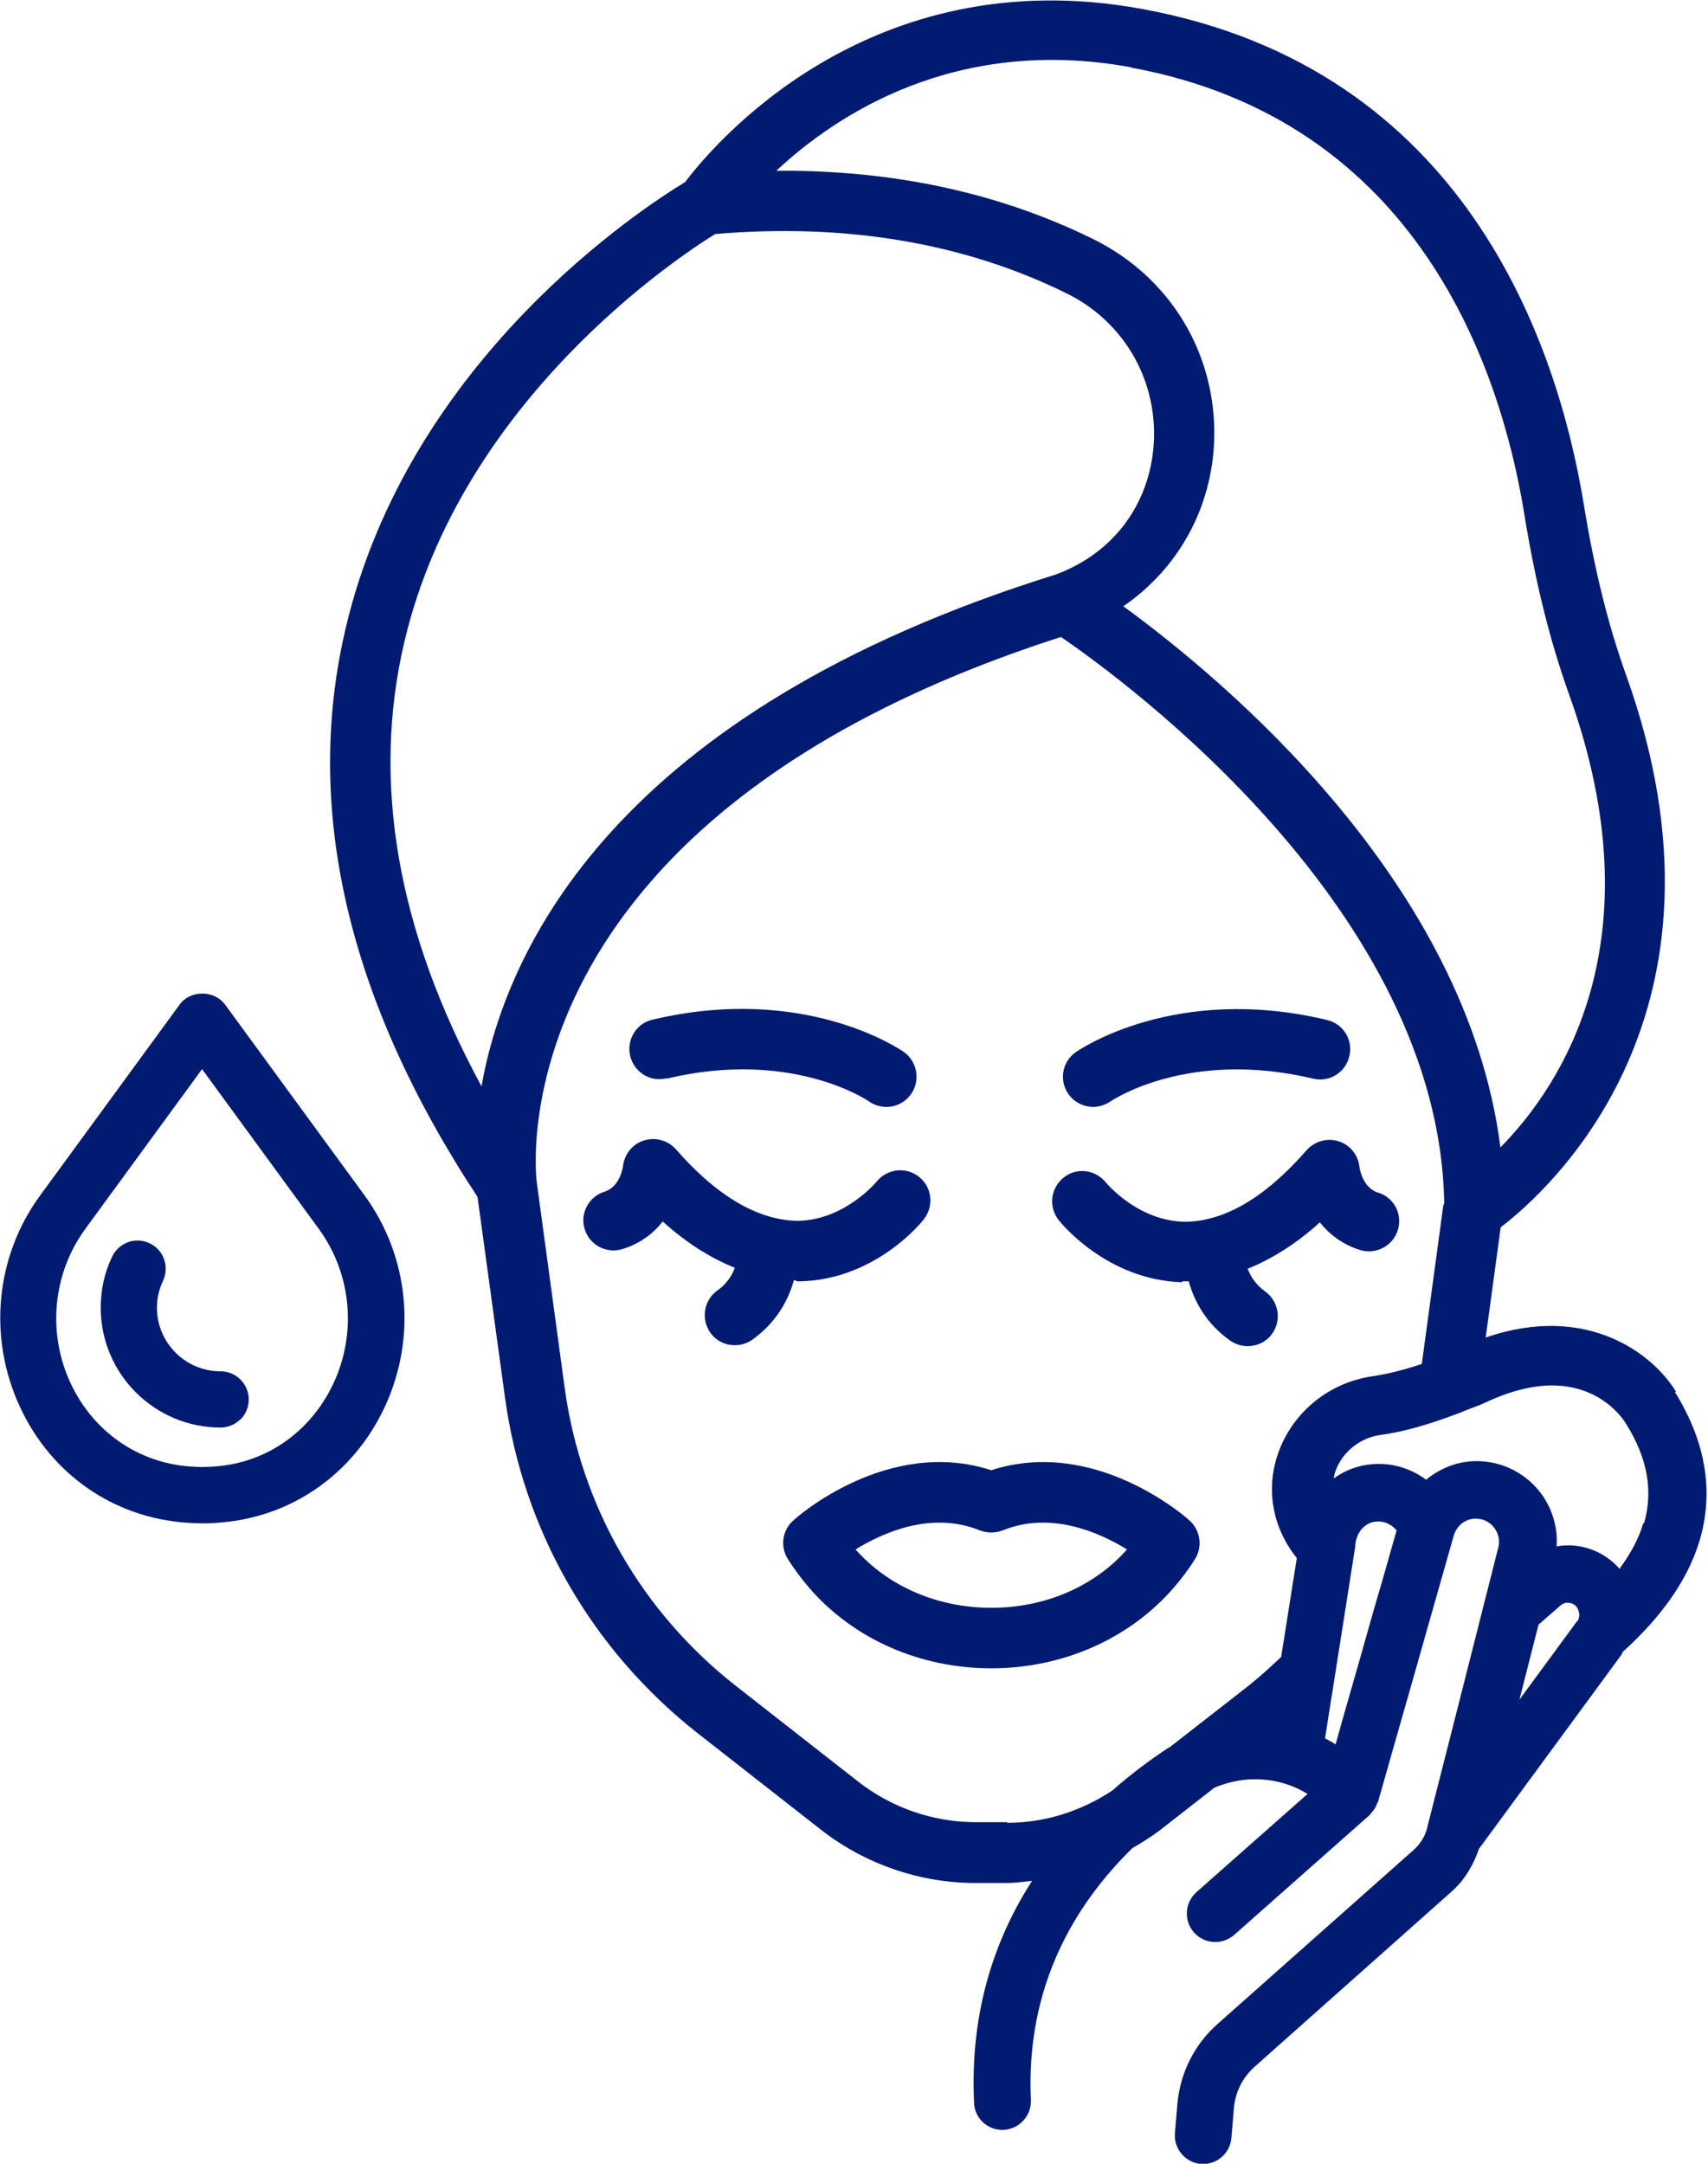 <?xml version="1.0" encoding="UTF-8"?><svg id="_レイヤー_2" xmlns="http://www.w3.org/2000/svg" viewBox="0 0 55.62 70.45"><defs><style>.cls-1{fill:#001b71;stroke-width:0px;}</style></defs><g id="Design"><path class="cls-1" d="M38.21,51.71c.25-.29.49-.6.7-.94.26-.41.18-.94-.17-1.26-.13-.12-3.09-2.73-6.46-1.64-3.36-1.09-6.33,1.52-6.45,1.64-.36.32-.43.85-.17,1.26.21.33.45.65.7.94,1.44,1.66,3.6,2.61,5.92,2.61s4.48-.95,5.93-2.61ZM32.28,52.35c-1.74,0-3.35-.69-4.42-1.9.89-.55,2.48-1.26,4.05-.62.24.09.5.09.74,0,1.57-.64,3.16.07,4.05.62-1.07,1.21-2.67,1.9-4.42,1.9Z"/><path class="cls-1" d="M25.93,41.72s.09,0,.13,0c2.46-.06,3.97-1.94,4.03-2.03.33-.42.26-1.04-.16-1.37-.42-.34-1.04-.27-1.38.15-.01.01-1.03,1.25-2.56,1.28-1.26-.01-2.61-.76-3.98-2.33-.26-.29-.66-.4-1.03-.29-.37.11-.64.44-.69.82,0,.03-.09.69-.6.85-.52.16-.81.71-.65,1.22.16.52.71.81,1.23.65.58-.18,1.01-.51,1.31-.9.77.7,1.56,1.19,2.35,1.51-.09.24-.25.51-.57.74-.44.31-.54.93-.23,1.37.19.27.49.41.8.41.2,0,.4-.06.57-.18.78-.56,1.17-1.28,1.35-1.93.03,0,.05,0,.08,0Z"/><path class="cls-1" d="M38.5,41.72s.09,0,.13,0c.03,0,.05,0,.08,0,.18.65.57,1.38,1.35,1.93.17.12.37.18.57.18.31,0,.61-.14.8-.41.31-.44.21-1.05-.23-1.37-.32-.23-.48-.5-.57-.74.79-.32,1.58-.81,2.35-1.51.3.38.73.72,1.31.9.51.16,1.07-.13,1.23-.65.16-.52-.13-1.07-.65-1.22-.51-.16-.6-.82-.6-.83-.04-.39-.3-.72-.68-.84-.37-.12-.78,0-1.04.29-1.37,1.57-2.71,2.33-3.98,2.33-1.53-.03-2.54-1.26-2.56-1.28-.34-.42-.95-.5-1.37-.16-.43.34-.5.95-.17,1.38.06.08,1.57,1.96,4.03,2.03Z"/><path class="cls-1" d="M21.71,35.12c4.02-.96,6.49.67,6.6.75.17.12.37.17.56.17.31,0,.61-.15.8-.42.31-.44.2-1.06-.24-1.37-.13-.09-3.25-2.22-8.18-1.05-.53.12-.85.65-.73,1.18.13.53.65.86,1.18.73Z"/><path class="cls-1" d="M35.6,36.04c.19,0,.38-.06.55-.17.1-.07,2.57-1.71,6.61-.75.53.13,1.06-.2,1.18-.73.13-.53-.2-1.06-.73-1.18-4.93-1.18-8.05.96-8.18,1.05-.44.31-.55.91-.24,1.36.19.27.5.42.81.42Z"/><path class="cls-1" d="M54.58,45.32c-.71-1.19-2.86-2.92-6.2-1.77l.49-3.59c1.57-1.2,8.03-6.96,4.09-17.96-.59-1.64-1.04-3.46-1.38-5.55-.85-5.21-3.84-14.23-14.4-16.16-8.91-1.63-13.98,4.46-14.87,5.64-1.34.81-8.98,5.74-11.05,14.51-1.39,5.88.06,12.11,4.29,18.53l.89,6.5c.59,4.36,2.83,8.26,6.3,10.98l4,3.13c1.42,1.11,3.21,1.73,5.02,1.73h1.02c.28,0,.56-.04.83-.07-1.22,1.89-2.03,4.27-1.89,7.23.02.5.43.88.93.88.27-.01.51-.12.68-.31.16-.18.25-.41.24-.66-.17-3.7,1.42-6.36,3.31-8.21.32-.18.63-.38.92-.6l1.74-1.36c1-.43,2.13-.36,3.04.2l-3.62,3.2c-.38.34-.42.92-.08,1.31.34.38.92.42,1.31.08l4.42-3.91s0,0,0,0c.02-.02.03-.05.05-.07.05-.05.1-.11.13-.18.02-.04.04-.07.05-.11.01-.03.03-.05.04-.08,0,0,0,0,0,0l.46-1.62.54-1.89,1.46-5.14c.1-.35.42-.58.77-.55.23.01.43.13.56.31.13.18.18.41.12.63l-1.14,4.5-.58,2.28-.59,2.32s0,0,0,.01c-.07.28-.22.53-.43.72l-6.4,5.68c-.76.67-1.22,1.6-1.31,2.61l-.08.95c-.04.51.34.95.85,1h.05s.02,0,.02,0c.48,0,.88-.37.92-.85l.08-.95c.04-.54.29-1.03.69-1.38l6.4-5.69c.42-.37.71-.86.89-1.39l4.64-6.32s.03-.07.05-.1c1.15-1.04,2.09-2.25,2.5-3.63.47-1.6.19-3.22-.81-4.83ZM36.83,2.2c9.37,1.72,12.05,9.85,12.81,14.55.36,2.22.84,4.15,1.47,5.9,2.86,7.98-.26,12.69-2.25,14.71-1.1-8.67-9.03-15.25-12.28-17.62,1.78-1.22,2.89-3.19,2.96-5.43.08-2.79-1.43-5.29-3.95-6.53-3.09-1.52-6.55-2.25-10.31-2.22,1.96-1.83,5.85-4.41,11.55-3.37ZM13.17,20.89c1.86-7.89,8.94-12.54,10.12-13.27,4.24-.36,8.09.28,11.44,1.93,1.81.89,2.9,2.7,2.85,4.71-.06,1.97-1.17,3.6-2.98,4.36-.11.04-.17.07-.2.08,0,0,0,0,0,0-14.4,4.48-17.93,12.22-18.72,16.67-2.74-5.05-3.59-9.91-2.51-14.48ZM32.79,59.33h-1.02c-1.38,0-2.73-.47-3.81-1.31l-4-3.13c-3.06-2.4-5.04-5.84-5.57-9.69l-.91-6.7s0,0,0,0h0c-.02-.12-1.49-11.8,17.07-17.76,2.09,1.43,12.32,8.91,12.48,18.43,0,.03-.02.05-.03.08l-.7,5.16c-.54.18-1.07.32-1.6.4-1.39.2-2.56,1.13-3.05,2.43-.45,1.2-.23,2.48.58,3.49l-.51,3.22c-.35.33-.71.66-1.09.96l-2.54,1.98s-.04.02-.06.03c-.59.39-1.21.85-1.81,1.38-1.01.67-2.19,1.05-3.41,1.05ZM43.5,56.8c-.11-.07-.23-.14-.35-.2l.19-1.22.06-.37.46-2.92.27-1.72c0-.1.02-.2.05-.29.09-.28.3-.48.57-.53.27-.05.55.06.73.28l-.51,1.79-.08.27-.2.69-.41,1.45-.55,1.92-.24.86ZM51.36,52.78l-1.88,2.56.44-1.73.18-.71.71-.62c.08-.07.18-.11.27-.09.1,0,.2.05.26.13.05.05.06.12.08.19.02.1,0,.2-.06.29ZM53.51,49.6c-.14.49-.41.99-.78,1.49,0,0,0-.01,0-.02-.4-.45-.94-.71-1.53-.75-.17-.01-.34,0-.51.03.04-.6-.13-1.2-.49-1.7-.46-.63-1.17-1.02-1.94-1.07-.68-.05-1.32.19-1.82.6-.56-.42-1.29-.61-2.02-.47-.37.07-.7.22-.99.43.02-.08.03-.17.06-.25.24-.63.8-1.08,1.48-1.17.8-.11,1.6-.36,2.41-.66.11-.04.22-.08.33-.13.21-.09.42-.15.63-.25.87-.41,1.59-.57,2.2-.57,1.57,0,2.29,1.05,2.4,1.23.71,1.13.9,2.19.6,3.25Z"/><path class="cls-1" d="M6.58,49.6c.17,0,.34,0,.51-.02,2.38-.16,4.41-1.57,5.44-3.77,1.05-2.26.8-4.89-.66-6.89l-4.54-6.21c-.16-.22-.44-.36-.74-.36s-.58.13-.74.36l-4.54,6.21c-1.46,1.99-1.71,4.63-.66,6.89,1.02,2.2,3.06,3.61,5.44,3.77.17.01.33.02.5.02ZM2.3,45.04c-.77-1.65-.58-3.58.48-5.03l3.8-5.2,3.8,5.2c1.06,1.45,1.25,3.38.48,5.03-.74,1.58-2.19,2.6-3.89,2.71-.25.02-.52.02-.77,0-1.7-.12-3.16-1.13-3.9-2.71Z"/><path class="cls-1" d="M7.83,46.22c.17-.17.27-.4.27-.65,0-.51-.41-.92-.92-.92-1.14,0-2.07-.93-2.07-2.07,0-.31.07-.6.2-.88.21-.46.02-1.01-.44-1.22-.46-.22-1-.02-1.22.44-.25.52-.37,1.08-.37,1.66,0,2.15,1.75,3.9,3.9,3.9.25,0,.48-.1.65-.27Z"/></g></svg>